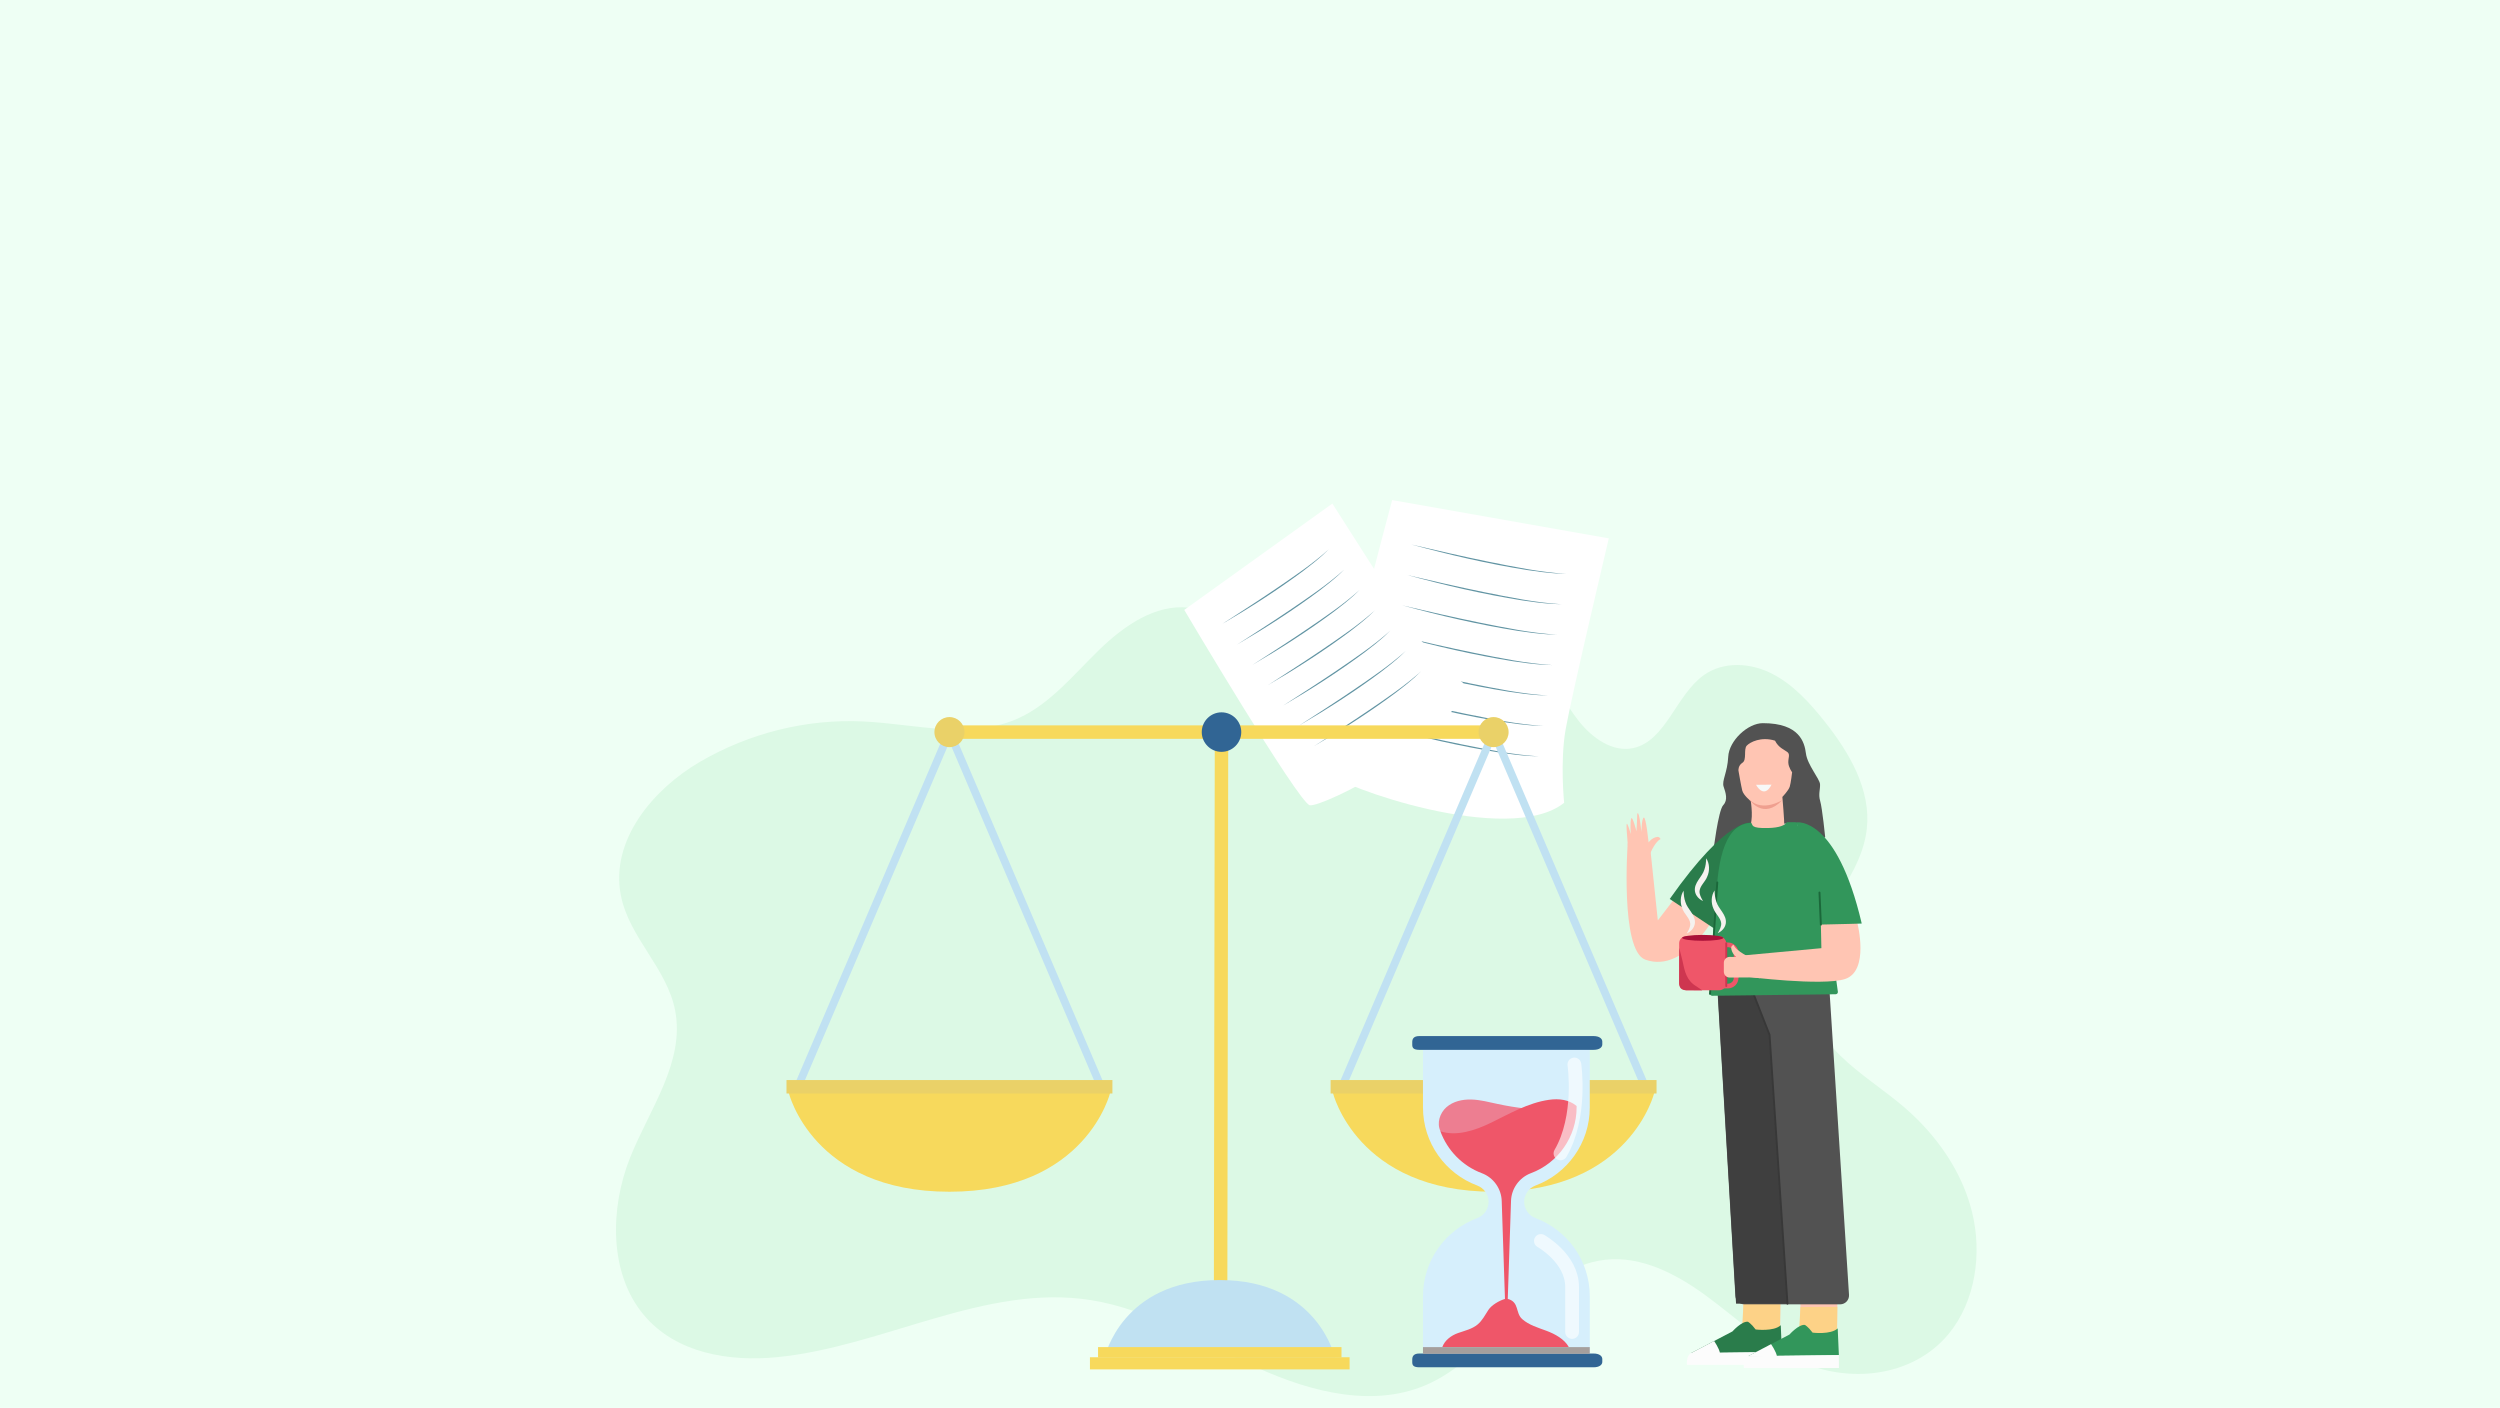 <?xml version="1.0" encoding="UTF-8"?>
<svg xmlns="http://www.w3.org/2000/svg" viewBox="0 0 1922.05 1082.35">
  <defs>
    <style>
      .cls-1 {
        fill: #dcf9e5;
      }

      .cls-2 {
        fill: #525252;
      }

      .cls-3 {
        fill: #fcfcfc;
      }

      .cls-4 {
        fill: #ef9f8f;
      }

      .cls-5 {
        fill: #3f3f3f;
      }

      .cls-6 {
        fill: #fff;
      }

      .cls-7 {
        opacity: .61;
        stroke: #fff;
        stroke-width: 10.59px;
      }

      .cls-7, .cls-8, .cls-9, .cls-10, .cls-11 {
        fill: none;
      }

      .cls-7, .cls-9, .cls-10, .cls-11 {
        stroke-linecap: round;
        stroke-miterlimit: 10;
      }

      .cls-12 {
        fill: #ead168;
      }

      .cls-13 {
        fill: #32965b;
      }

      .cls-14 {
        fill: #a59f9d;
        mix-blend-mode: color-burn;
      }

      .cls-15 {
        fill: #6194a3;
      }

      .cls-16 {
        fill: #eefff4;
      }

      .cls-17 {
        fill: #316594;
      }

      .cls-18 {
        fill: #f5f2ef;
      }

      .cls-19 {
        isolation: isolate;
      }

      .cls-9 {
        stroke: #ce3650;
      }

      .cls-9, .cls-10, .cls-11 {
        stroke-width: 1.5px;
      }

      .cls-20 {
        fill: #ffc5b3;
      }

      .cls-21 {
        fill: #fdd287;
      }

      .cls-22 {
        fill: #f7f9f8;
      }

      .cls-23 {
        fill: #2a7c4b;
      }

      .cls-24 {
        fill: #c0e1f2;
      }

      .cls-10 {
        stroke: #383838;
      }

      .cls-25 {
        fill: #f7d95c;
      }

      .cls-26 {
        fill: #d6effc;
      }

      .cls-27 {
        fill: #aa1139;
      }

      .cls-28 {
        fill: #ed7e91;
      }

      .cls-11 {
        stroke: #1b683a;
      }

      .cls-29 {
        fill: #ce3650;
      }

      .cls-30 {
        fill: #ef5669;
      }
    </style>
  </defs>
  <g class="cls-19">
    <g id="Layer_1">
      <rect class="cls-16" width="1922.05" height="1082.35"/>
      <path class="cls-1" d="M1475.39,861.88c-3.76-3.81-7.67-7.44-11.7-10.88-15.93-13.62-33.76-24.65-48.8-39.39-15.04-14.74-27.46-34.43-27.97-56.28-1.02-43.56,43.47-74.71,48.31-117.97,3.39-30.33-13.56-58.8-31.96-82.1-11.73-14.84-24.76-29.17-41.17-37.45-16.41-8.28-36.89-9.54-52.04,1.15-21.46,15.13-29.23,50.71-54.4,56.17-15.76,3.42-31.31-7.5-41.75-20.64-10.44-13.13-17.91-28.93-29.54-40.86-19.87-20.4-49.53-26.65-76.84-23.3-36.86,4.52-72.07,35.76-109.26,22.72-30.14-10.56-51.59-42.24-84.3-45.86-25.89-2.87-50.02,14.02-69.29,32.79-19.27,18.77-36.96,40.67-60.82,51.81-37.15,17.35-79.69,4.81-120.17,2.87-43.5-2.09-87.48,8.81-125.73,31.14-35.56,20.76-68.95,60-60.65,102.52,6.35,32.52,35.3,55.8,41.7,88.31,7.82,39.68-19.65,76.03-34.55,113.3-15.73,39.36-16.17,89.25,10.53,121.07,24.7,29.43,65.58,36.03,102.33,32.43,81.81-8.02,160.23-56.78,241.49-43.86,45.31,7.2,85.85,32.97,128.06,52.07,42.21,19.09,91.22,31.49,133.08,11.54,49.67-23.67,80.28-88.66,134.33-94.67,27.85-3.1,54.86,11.09,77.96,28.08,23.1,16.99,44.42,37.35,70.06,49.41,38.33,18.02,88.06,13.16,115.83-20.43,20.61-24.92,25.99-61.81,17.95-93.99-6.71-26.85-21.81-50.53-40.72-69.7Z"/>
      <g>
        <g>
          <path class="cls-2" d="M1355.35,555.98c-11.68,0-26.04,13.51-26.65,25.8-.61,12.29-5.11,18.41-3.53,23.08,1.58,4.67,3.47,10.18-.34,14.18-3.8,4-7.69,36.09-7.69,36.09,0,0,25.12-21.13,35.01-22.59,9.89-1.46,17.19,1.77,25.65.4,8.46-1.37,12.43,12.28,17.54,12.52,5.11.24,7.91-1.83,7.91-1.83,0,0-2.27-22.4-3.85-27.76-1.58-5.36.12-8.87-.12-12.96-.24-4.09-9.74-14.92-10.83-23.56-1.1-8.64-4.87-23.37-33.1-23.37Z"/>
          <path class="cls-20" d="M1364.66,569.43c-10.59-3.29-19.17,1.1-21.72,3.83-2.56,2.74.18,10.95-3.29,13.14-3.47,2.19-3.1,6.02-3.1,6.02,0,0,2.01,11.68,2.92,15.33.91,3.65,6.57,8.22,6.57,8.22,0,0,2.56,15.88-1.46,20.26-2.27,2.48,1.88,7.41,5.92,11.23,3.29,3.11,8.48,2.96,11.62-.3,4.29-4.44,9.55-10.26,9.66-12.2.18-3.29-1.46-22.27-1.46-22.27,0,0,4.75-4.93,5.66-7.85s1.83-11.14,1.83-11.14c0,0-2.74-3.65-2.92-7.3-.18-3.65,1.64-6.39-.73-8.22-2.37-1.83-6.88-3.35-9.49-8.76Z"/>
          <path class="cls-22" d="M1350.08,603.38s5.95,11.54,11.93-.13"/>
          <path class="cls-4" d="M1370.32,615.1h0s-15.18,9.6-25.22-.29c0,0,10.37,16,25.22.29Z"/>
        </g>
        <g>
          <g>
            <polygon class="cls-20" points="1341.04 1024.95 1339.14 956 1369.29 954.86 1368.48 1026.39 1341.04 1024.95"/>
            <path class="cls-21" d="M1340.42,1002.5l-1.23,22.13,29.3,1.76.27-24.1c-4.59-.07-22.85.11-28.34.21Z"/>
            <g>
              <path class="cls-23" d="M1369.98,1039.37l-69.82.89,31.79-16.64s7.13-8.02,11.88-7.43c0,0,2.38,1.19,5.94,5.94,0,0,13.96,1.78,19.31-3.27l.89,20.5Z"/>
              <path class="cls-3" d="M1317.84,1030.99s4.05,5.86,4.48,9.26h-22.16s17.68-9.26,17.68-9.26Z"/>
              <path class="cls-3" d="M1369.98,1039.37s.03,7.11.03,9.94h-73.03s-.88-6.91,3.17-9.04l69.82-.89Z"/>
            </g>
          </g>
          <g>
            <polygon class="cls-20" points="1384.83 1027.38 1382.94 958.43 1413.09 957.28 1412.28 1028.82 1384.83 1027.38"/>
            <path class="cls-21" d="M1384.22,1004.93l-1.23,22.13,29.3,1.76.27-24.1c-4.59-.07-22.85.11-28.34.21Z"/>
            <g>
              <path class="cls-13" d="M1413.77,1041.8l-69.82.89,31.79-16.64s7.13-8.02,11.88-7.43c0,0,2.38,1.19,5.94,5.94,0,0,13.96,1.78,19.31-3.27l.89,20.5Z"/>
              <path class="cls-3" d="M1361.63,1033.42s4.05,5.86,4.48,9.26h-22.16s17.68-9.26,17.68-9.26Z"/>
              <path class="cls-3" d="M1413.77,1041.8s.03,7.11.03,9.94h-73.03s-.88-6.91,3.17-9.04l69.82-.89Z"/>
            </g>
          </g>
          <path class="cls-2" d="M1320.48,762.62l13.72,233.74c.21,3.62,3.21,6.44,6.83,6.44h73.7c3.95,0,7.08-3.34,6.83-7.28l-15.11-235.49c-.24-3.66-3.32-6.49-6.99-6.4l-72.31,1.74c-3.87.09-6.89,3.38-6.66,7.24Z"/>
        </g>
        <polygon class="cls-5" points="1334.71 1002.28 1374.23 1002.28 1360.45 795.63 1346.61 759.53 1320.39 758.22 1334.71 1002.28"/>
        <polyline class="cls-10" points="1374.23 1002.28 1360.45 795.63 1344.69 755.4"/>
        <g>
          <path class="cls-13" d="M1328,658.8c-3.87,10.74-7.38,24.19-8.6,38.61-2.45,29.03-5.44,60.6-4.71,66.67.1.85.81,1.48,1.66,1.5l94.91-1.18c1.01.02,1.82-.83,1.74-1.84l-13.94-100.91c-23.71-1.94-47.45-3.96-71.07-2.85Z"/>
          <g>
            <g>
              <path class="cls-20" d="M1264.94,737.8c31.86,11.42,56.09-38.07,56.09-38.07l-23.14-22.44-23.33,30.33-6.08-57.97-17.06-1.31s-5.97,82.48,13.53,89.47Z"/>
              <path class="cls-20" d="M1252.34,667c4.9-.02,9.8-.09,14.7-.2,0-.77,0-1.5.05-2.16l.51-5.74s4.07-11.41,9.05-13.78c-.22-.78-1.23-1.83-2.31-1.72-4.25.45-6.89,4.26-6.89,4.26,0,0-1.98-19.9-3.68-19.09-1.71.81-1.81,11.27-1.81,11.27,0,0-1.56-15.86-2.96-14.53-.54.51,0,0-.85,13.85,0,0-3.1-12.16-3.98-9.99-1.1,2.73-.43,12.03-.43,12.03,0,0-2.51-9.38-3.13-7.58-.62,1.8,1.93,27.14,1.93,27.14,0,0,.06,2.65-.2,6.26Z"/>
            </g>
            <path class="cls-23" d="M1346.37,632.59s-17.75-5.2-62.66,58.57l34.27,22.76,28.39-81.33Z"/>
          </g>
          <path class="cls-13" d="M1391.32,666.49s-9.34-34.04-10.14-34.29c0,0-3.25-.17-7.41-.08-1.3,2.15-5,4.27-14.51,4.49-13.55.31-11.39-2.25-12.89-4.02-19.01.75-26.11,25.07-26.99,61.94l-2.15,21.92,82.69-5.56-8.59-44.39Z"/>
          <line class="cls-11" x1="1320.26" y1="678.44" x2="1314.69" y2="764.09"/>
          <g>
            <g>
              <g>
                <path class="cls-30" d="M1324.35,756.29h4.13c2.48,0,4.49-2.02,4.49-4.49v-19.11c0-2.48-2.02-4.49-4.49-4.49h-4.13v-3.59h4.13c4.46,0,8.09,3.63,8.09,8.09v19.11c0,4.46-3.63,8.09-8.09,8.09h-4.13v-3.59Z"/>
                <rect class="cls-30" x="1290.96" y="719.79" width="36.21" height="41.54" rx="5.39" ry="5.39" transform="translate(2618.14 1481.12) rotate(-180)"/>
                <ellipse class="cls-27" cx="1309.09" cy="721.04" rx="15.82" ry="2.27"/>
                <line class="cls-9" x1="1327.18" y1="725.18" x2="1327.18" y2="758.09"/>
              </g>
              <g>
                <path class="cls-8" d="M1320.13,684.6c-.57,2-1.17,5.18-.4,8.88,1.61,7.74,7.8,10.67,7.27,16.51-.16,1.76-.98,4.39-4.44,7.46"/>
                <path class="cls-18" d="M1318.18,684.6c-2.69,4-2.84,9.71-.77,14.15,1.52,3.99,5.38,6.77,5.88,10.96.23,2.36-1.05,5.06-2.68,7.74,3.03-1.37,5.64-3.97,6.21-7.49.95-6.65-5.66-11.01-7.29-16.77-.91-2.58-1.27-5.43-1.34-8.58h0Z"/>
              </g>
              <path class="cls-18" d="M1311.75,659.88c2.69,4,2.84,9.71.77,14.15-1.52,3.99-5.38,6.77-5.88,10.96-.23,2.36,1.05,5.06,2.68,7.74-3.03-1.37-5.64-3.97-6.21-7.49-.95-6.65,5.66-11.01,7.29-16.77.91-2.58,1.27-5.43,1.34-8.58h0Z"/>
              <g>
                <path class="cls-8" d="M1296.33,684.82c-.57,2-1.17,5.18-.4,8.88,1.61,7.74,7.8,10.67,7.27,16.51-.16,1.76-.98,4.39-4.44,7.46"/>
                <path class="cls-18" d="M1294.38,684.82c-2.69,4-2.84,9.71-.77,14.15,1.52,3.99,5.38,6.77,5.88,10.96.23,2.36-1.05,5.06-2.68,7.74,3.03-1.37,5.64-3.97,6.21-7.49.95-6.65-5.66-11.01-7.29-16.77-.91-2.58-1.27-5.43-1.34-8.58h0Z"/>
              </g>
              <path class="cls-29" d="M1296.36,761.33l12.38.07-4.46-3.04c-7.54-4.38-9.04-11.3-10.78-19.84l-2.46-9.79-.07,27.21c.12,3.7,1.69,5.16,5.39,5.39Z"/>
            </g>
            <g>
              <path class="cls-20" d="M1427.92,709.42s9.71,37.23-9.58,43.32c-17.45,5.51-76.13-1.87-76.13-1.87l-1.9-16.32,60.01-5.57-.4-18.88s13.88-2.06,28-.68Z"/>
              <path class="cls-20" d="M1329.84,735.67l4.95.08s-3.63-2.87-3.81-7.14c-.05-1.09,1.07-2.03,1.86-2.2,2.05,5.13,13.18,9.91,13.18,9.91l5.7.87c.65.08,1.38.14,2.15.18-.2,4.9-.44,9.79-.73,14.68-3.58-.49-6.23-.6-6.23-.6,0,0-9.91.03-17.04.12-2.51.03-4.55-1.99-4.55-4.49v-6.92c0-2.49,2.03-4.51,4.52-4.49Z"/>
            </g>
            <g>
              <path class="cls-13" d="M1381.25,632.27s30.66-5.25,50.09,77.77c0,0-14.73.47-33.46.84l-16.63-78.61Z"/>
              <line class="cls-11" x1="1399.91" y1="710.88" x2="1398.85" y2="686.21"/>
            </g>
          </g>
        </g>
      </g>
      <g>
        <path class="cls-6" d="M1070.31,384.49s-53.96,200.51-48.37,209.89c5.59,9.38,137.73,57.02,180.6,22.83,0,0-3.23-31.33,1.15-56.49,4.39-25.15,33.2-146.81,33.2-146.81l-166.58-29.43Z"/>
        <g>
          <path class="cls-15" d="M1085.01,418.61c19.19,4.47,40.03,9.32,59.27,13.22,19.82,3.97,39.72,8.11,59.93,9.34-2.53-.09-5.06-.14-7.59-.28-7.08-.5-15.67-1.55-22.64-2.65-30.01-4.76-59.66-11.66-88.97-19.63h0Z"/>
          <path class="cls-15" d="M1081.5,442c19.19,4.47,40.03,9.32,59.27,13.22,19.82,3.97,39.72,8.11,59.93,9.34-2.53-.09-5.06-.14-7.59-.28-7.08-.5-15.67-1.55-22.64-2.65-30.01-4.76-59.66-11.66-88.97-19.63h0Z"/>
          <path class="cls-15" d="M1077.98,465.39c19.19,4.47,40.03,9.32,59.27,13.22,19.82,3.97,39.71,8.11,59.93,9.34-2.53-.09-5.06-.14-7.59-.28-7.08-.5-15.67-1.55-22.64-2.65-30.01-4.76-59.66-11.66-88.97-19.63h0Z"/>
          <path class="cls-15" d="M1074.47,488.78c19.19,4.47,40.03,9.32,59.27,13.22,19.82,3.97,39.71,8.11,59.93,9.34-2.53-.09-5.06-.14-7.59-.28-7.08-.5-15.67-1.55-22.64-2.65-30.01-4.76-59.66-11.66-88.97-19.63h0Z"/>
          <path class="cls-15" d="M1070.96,512.17c19.19,4.47,40.03,9.32,59.27,13.22,19.82,3.97,39.71,8.11,59.93,9.34-2.53-.09-5.06-.14-7.59-.28-7.08-.5-15.67-1.55-22.64-2.65-30.01-4.76-59.66-11.66-88.97-19.63h0Z"/>
          <path class="cls-15" d="M1067.45,535.55c19.19,4.47,40.03,9.32,59.27,13.22,19.82,3.97,39.72,8.11,59.93,9.34-2.53-.09-5.06-.14-7.59-.28-7.08-.5-15.67-1.55-22.64-2.65-30.01-4.76-59.66-11.66-88.97-19.63h0Z"/>
          <path class="cls-15" d="M1063.94,558.94c19.19,4.47,40.03,9.32,59.27,13.22,19.82,3.97,39.72,8.11,59.93,9.34-2.53-.09-5.06-.14-7.59-.28-7.08-.5-15.67-1.55-22.64-2.65-30.01-4.76-59.66-11.66-88.97-19.63h0Z"/>
        </g>
      </g>
      <g>
        <path class="cls-6" d="M910.48,468.92s87.68,148.05,96.47,150.16c8.79,2.12,113.53-48.67,118.06-93.88,0,0-20.45-16.22-32.83-33.38-12.38-17.16-67.84-104.66-67.84-104.66l-113.87,81.75Z"/>
        <g>
          <path class="cls-15" d="M939.22,479.96c13.72-8.85,28.65-18.41,42.1-27.57,13.83-9.45,27.8-18.84,40.27-30.06-1.51,1.46-3,2.93-4.55,4.35-4.38,3.92-9.97,8.42-14.65,11.93-20.18,15.07-41.43,28.66-63.17,41.35h0Z"/>
          <path class="cls-15" d="M951.06,495.58c13.72-8.85,28.65-18.41,42.1-27.57,13.83-9.45,27.8-18.84,40.27-30.06-1.51,1.46-3,2.93-4.55,4.35-4.38,3.92-9.97,8.42-14.65,11.93-20.18,15.07-41.43,28.66-63.17,41.35h0Z"/>
          <path class="cls-15" d="M962.9,511.2c13.72-8.85,28.65-18.41,42.1-27.57,13.83-9.45,27.8-18.84,40.27-30.06-1.51,1.46-3,2.93-4.55,4.35-4.38,3.92-9.97,8.42-14.65,11.93-20.18,15.07-41.43,28.66-63.17,41.35h0Z"/>
          <path class="cls-15" d="M974.73,526.81c13.72-8.85,28.65-18.41,42.1-27.57,13.83-9.45,27.8-18.84,40.27-30.06-1.51,1.46-3,2.93-4.55,4.35-4.38,3.92-9.97,8.42-14.65,11.93-20.18,15.07-41.43,28.66-63.17,41.35h0Z"/>
          <path class="cls-15" d="M986.57,542.43c13.72-8.85,28.65-18.41,42.1-27.57,13.83-9.45,27.8-18.84,40.27-30.06-1.51,1.46-3,2.93-4.55,4.35-4.38,3.92-9.97,8.42-14.65,11.93-20.18,15.07-41.43,28.66-63.17,41.35h0Z"/>
          <path class="cls-15" d="M998.41,558.05c13.72-8.85,28.65-18.41,42.1-27.57,13.83-9.45,27.8-18.84,40.27-30.06-1.51,1.46-3,2.93-4.55,4.35-4.38,3.92-9.97,8.42-14.65,11.93-20.18,15.07-41.43,28.66-63.17,41.35h0Z"/>
          <path class="cls-15" d="M1010.24,573.67c13.72-8.85,28.65-18.41,42.1-27.57,13.83-9.45,27.8-18.84,40.27-30.06-1.51,1.46-3,2.93-4.55,4.35-4.38,3.92-9.97,8.42-14.65,11.93-20.18,15.07-41.43,28.66-63.17,41.35h0Z"/>
        </g>
      </g>
      <g>
        <path class="cls-24" d="M848.37,842.93h-236.81c-1.01,0-1.94-.5-2.5-1.35-.55-.84-.65-1.9-.25-2.83l118.41-277.08c.47-1.1,1.55-1.82,2.75-1.82s2.28.71,2.75,1.82l118.41,277.08c.39.93.3,1.99-.26,2.83-.55.84-1.49,1.35-2.5,1.35ZM616.09,836.94h227.74l-113.87-266.47-113.87,266.47Z"/>
        <path class="cls-24" d="M1266.7,842.93h-236.82c-1.01,0-1.94-.5-2.5-1.35-.55-.84-.65-1.9-.25-2.83l118.41-277.08c.47-1.1,1.55-1.82,2.75-1.82s2.28.71,2.75,1.82l118.41,277.08c.4.93.3,1.99-.25,2.83-.55.84-1.49,1.35-2.5,1.35ZM1034.42,836.94h227.74l-113.87-266.47-113.87,266.47Z"/>
        <polygon class="cls-25" points="933.25 991.21 943.61 991.21 944.3 562.86 933.95 562.86 933.25 991.21"/>
        <rect class="cls-25" x="933.95" y="353.69" width="10.35" height="418.33" transform="translate(1501.98 -376.27) rotate(90)"/>
        <path class="cls-17" d="M939.12,578.04h0c8.35,0,15.19-6.83,15.19-15.19h0c0-8.35-6.83-15.19-15.19-15.19h0c-8.35,0-15.19,6.83-15.19,15.19h0c0,8.35,6.83,15.19,15.19,15.19Z"/>
        <path class="cls-25" d="M606.35,839.94s18.25,76.29,123.61,76.29,123.61-76.29,123.61-76.29h-247.21Z"/>
        <path class="cls-25" d="M1024.68,839.94s18.25,76.29,123.61,76.29,123.61-76.29,123.61-76.29h-247.21Z"/>
        <path class="cls-24" d="M1026.24,1043.49s-13.06-59.37-88.46-59.37-88.46,59.37-88.46,59.37h176.92Z"/>
        <rect class="cls-25" x="844.2" y="1035.68" width="187.17" height="8.05"/>
        <rect class="cls-25" x="837.97" y="1043.49" width="199.63" height="9.32"/>
        <rect class="cls-12" x="604.67" y="830.36" width="250.58" height="10.35"/>
        <rect class="cls-12" x="1023" y="830.36" width="250.58" height="10.35"/>
        <circle class="cls-12" cx="729.96" cy="562.86" r="11.56"/>
        <circle class="cls-12" cx="1148.29" cy="562.86" r="11.56"/>
      </g>
      <g>
        <path class="cls-26" d="M1222.25,796.98v54.39c0,27.51-17.32,50.97-41.66,60.06-2.63.99-4.82,2.72-6.36,4.9-1.53,2.2-2.42,4.84-2.42,7.65,0,5.61,3.53,10.58,8.78,12.54,24.33,9.11,41.66,32.56,41.66,60.07v54.39h-128.24v-54.39c0-27.51,17.32-50.97,41.65-60.07,2.63-.99,4.83-2.72,6.37-4.9s2.42-4.83,2.42-7.64c0-5.62-3.53-10.58-8.79-12.55-24.32-9.1-41.65-32.56-41.65-60.06v-54.39h128.24Z"/>
        <path class="cls-17" d="M1231.88,800.81v2.15c0,2.32-2.3,4.18-6.75,4.18h-133.94c-4.46,0-5.42-1.54-5.42-3.86v-2.15c0-2.32.97-4.58,5.42-4.58h133.94c4.45,0,6.75,1.94,6.75,4.26Z"/>
        <path class="cls-7" d="M1184.68,954.08s23.92,13.35,23.98,35.25c.06,21.9,0,34.72,0,34.72"/>
        <path class="cls-17" d="M1231.88,1044.87v2.15c0,2.32-2.3,4.18-6.75,4.18h-133.94c-4.46,0-5.42-1.54-5.42-3.86v-2.15c0-2.32.97-4.58,5.42-4.58h133.94c4.45,0,6.75,1.94,6.75,4.26Z"/>
        <path class="cls-28" d="M1107.44,869.6c-2.98-6.13-.45-13.97,4.7-18.44,5.14-4.48,12.3-6.03,19.12-5.83,6.82.2,13.47,1.98,20.14,3.42,14.42,3.12,29.18,4.73,43.93,4.78-15.96,13.1-35.59,18.59-56.04,21.42-5.43.75-10.94,1.32-16.39.72-5.45-.6-13.06-1.14-15.45-6.07Z"/>
        <path class="cls-30" d="M1177.05,901.95c20.98-7.85,35.08-28.18,35.08-50.59v-1.04c-5.82-4.92-13.52-5.86-21.21-4.77-16.13,2.3-30.59,10.82-45.02,17.82-11.83,5.74-26.24,10.51-38.51,6.35,5.32,14.59,16.81,26.61,31.82,32.23,9.01,3.37,15.1,11.95,15.34,21.47l2.5,75.23c-4.48,1.28-10.37,4.8-12.72,8.4-2.55,3.9-4.69,8.2-8.26,11.19-4.24,3.56-9.89,4.79-15.11,6.63-5.22,1.84-10.29,5.59-12.1,10.82h97.29c-3.29-6.12-10.7-10.13-17.21-12.55-6.51-2.43-13.45-4.4-18.65-9-5.36-4.74-2.07-13.12-11.09-15.52l2.5-75.21c.23-9.51,6.33-18.1,15.34-21.47Z"/>
        <path class="cls-7" d="M1210.41,818.39s5.88,40.06-10.68,68.36"/>
        <rect class="cls-14" x="1094" y="1035.69" width="128.24" height="5.13"/>
      </g>
    </g>
  </g>
</svg>